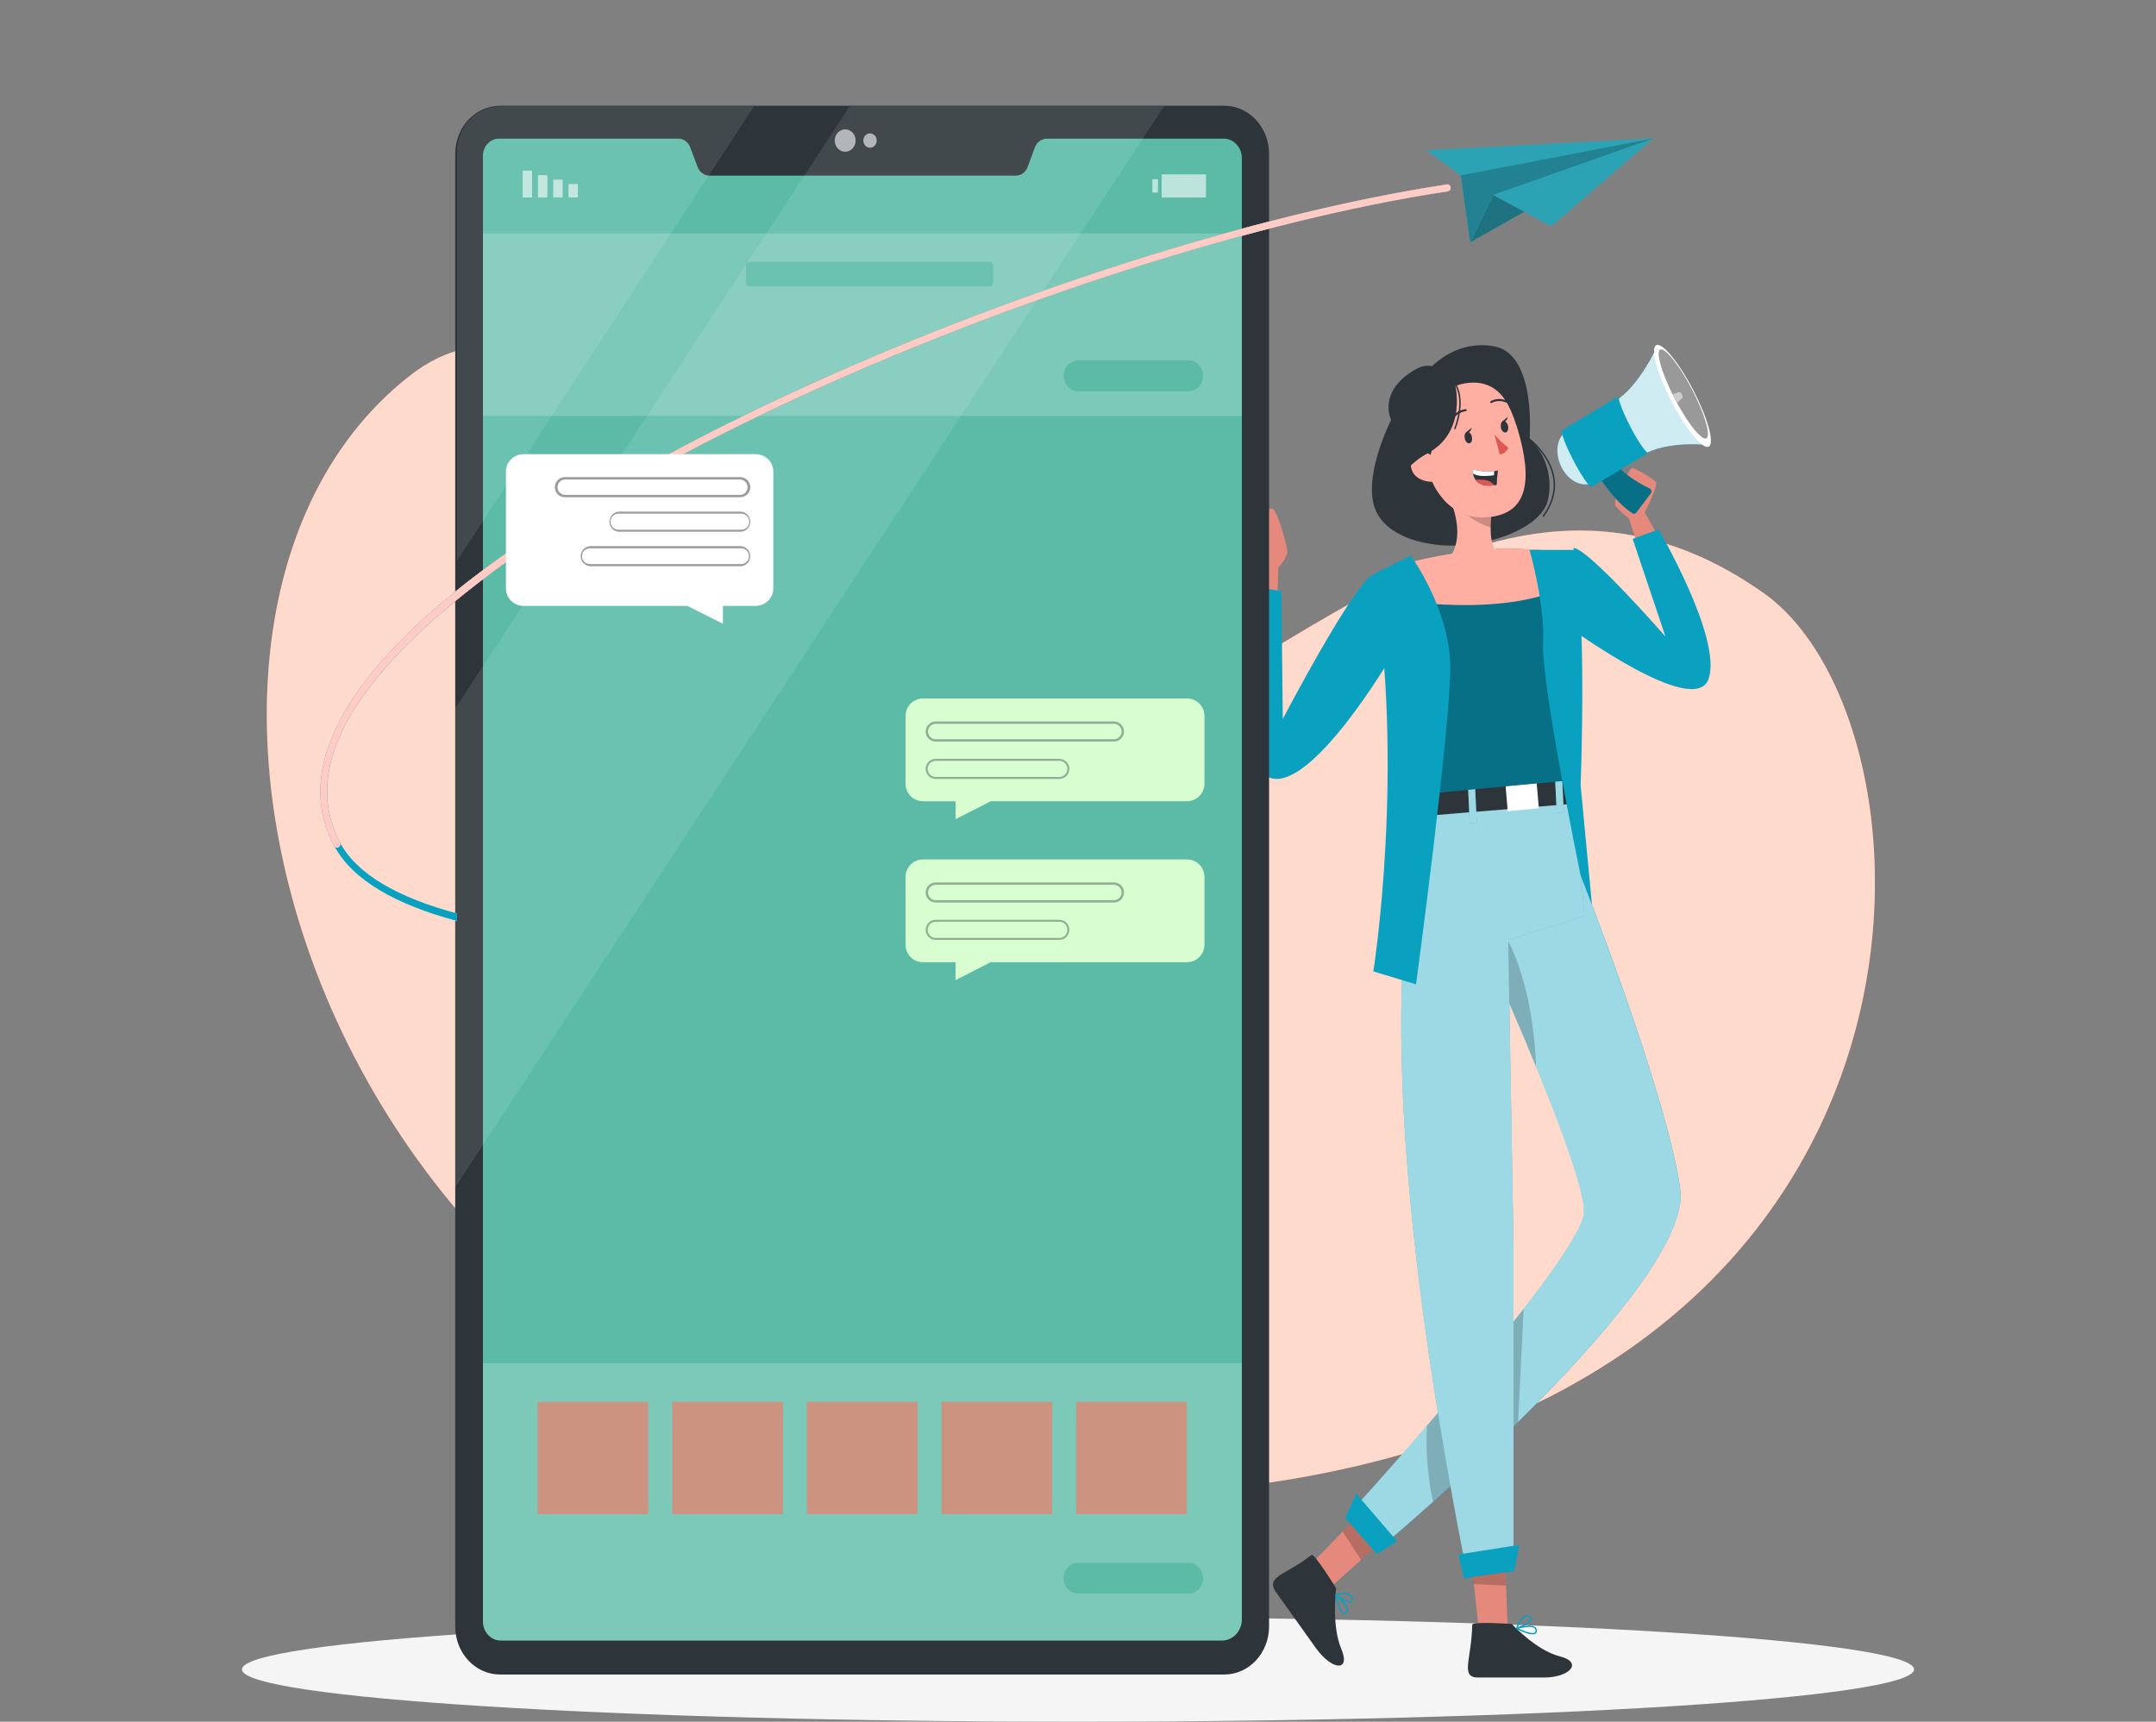 <svg width="750" height="599" viewBox="0 0 750 599" fill="none" xmlns="http://www.w3.org/2000/svg">
<rect x="0" y="0" width="750" height="599" fill="#808080" stroke="none"/>
<path d="M142.5 130.762C204.645 82.11 273 218.242 343.5 252.954C414 287.667 503.13 128.399 613.5 206.328C680.58 253.678 688.17 500.732 405.585 519.655C123 538.579 22.71 224.561 142.5 130.762Z" fill="#FF725E"/>
<path opacity="0.9" d="M142.5 130.762C204.645 82.11 273 218.242 343.5 252.954C414 287.667 503.13 128.399 613.5 206.328C680.58 253.678 688.17 500.732 405.585 519.655C123 538.579 22.71 224.561 142.5 130.762Z" fill="#FDE6D8"/>
<path d="M375 599C535.624 599 665.835 590.851 665.835 580.8C665.835 570.748 535.624 562.599 375 562.599C214.376 562.599 84.165 570.748 84.165 580.8C84.165 590.851 214.376 599 375 599Z" fill="#F5F5F5"/>
<path d="M444.27 209.817L444.735 197.389C444.735 197.389 447.84 194.093 447.84 191.954C447.84 189.816 444.27 177.581 442.71 177.002C441.15 176.423 432.765 180.684 432.615 183.433C432.465 186.182 436.965 196.296 437.745 197.035L436.5 210.235L444.27 209.817Z" fill="#E4897B"/>
<path d="M570.616 192.662L566.626 180.362C564.926 179.061 563.349 177.585 561.916 175.957C560.821 174.349 566.926 162.757 567.826 162.757C570.783 163.939 573.555 165.598 576.046 167.677C576.946 168.834 572.176 178.288 572.176 178.288L578.101 188.9L570.616 192.662Z" fill="#E4897B"/>
<path d="M547.411 190.588C552.916 191.167 579.361 221.473 579.361 221.473L567.946 187.485L576.946 184.189C576.946 184.189 599.236 222.245 594.346 236.217C589.456 250.189 545.791 218.161 545.791 218.161L547.411 190.588Z" fill="#0AA0BF"/>
<path d="M462.78 552.261L456.615 543.627L467.055 532.823L476.55 523.015L485.475 531.955L473.475 542.711L462.78 552.261Z" fill="#E4897B"/>
<path d="M456.256 540.975C457.171 540.283 464.806 552.551 464.806 552.551C464.806 552.551 463.111 565.413 466.561 573.597C470.011 581.781 463.306 581.153 457.726 573.34L443.956 554.046C439.996 548.435 446.881 548.258 456.256 540.975Z" fill="#2E353A"/>
<path d="M464.686 554.93C464.686 554.93 469.801 553.162 470.401 556.12C471.076 559.528 464.686 554.93 464.686 554.93ZM464.686 554.93C464.686 554.93 469.846 559.046 468.481 560.911C466.411 563.709 464.686 554.93 464.686 554.93Z" stroke="#0AA0BF" stroke-width="0.483" stroke-linecap="round" stroke-linejoin="round"/>
<path opacity="0.2" d="M473.476 542.711L467.056 532.823L476.551 523.015L485.476 531.955L473.476 542.711Z" fill="black"/>
<path d="M524.475 565.944H514.32L512.655 550.798L511.155 536.907L523.2 534.801L523.875 551.297L524.475 565.944Z" fill="#E4897B"/>
<path d="M512.146 565.252C512.146 564.046 525.916 564.995 525.916 564.995C525.916 564.995 534.376 574.208 542.581 576.25C550.786 578.291 546.211 583.629 537.001 583.629H514.321C507.796 583.629 511.876 577.68 512.146 565.252Z" fill="#2E353A"/>
<path d="M527.611 566.538C527.611 566.538 529.411 561.104 531.961 562.39C534.961 563.886 527.611 566.538 527.611 566.538ZM527.611 566.538C527.611 566.538 533.806 564.641 534.346 566.924C535.171 570.397 527.611 566.538 527.611 566.538Z" stroke="#0AA0BF" stroke-width="0.483" stroke-linecap="round" stroke-linejoin="round"/>
<path opacity="0.2" d="M523.875 551.634L512.655 551.104L511.155 537.052L523.2 534.881L523.875 551.634Z" fill="black"/>
<path d="M549.796 304.291C549.796 304.291 579.796 380.259 584.491 413.621C589.186 446.983 482.701 536.312 482.701 536.312L471.811 523.9C471.811 523.9 551.041 436.596 551.041 421.58C551.041 406.563 520.141 337.974 520.141 337.974C520.141 337.974 517.156 310.304 549.796 304.291Z" fill="#0AA0BF"/>
<path opacity="0.6" d="M528.091 494.718C517.216 505.458 506.686 515.153 498.511 522.485C489.016 530.974 482.701 536.28 482.701 536.28L471.811 523.868C471.811 523.868 482.701 511.89 496.381 496.021C507.151 483.544 519.676 468.688 530.011 455.376C542.011 439.941 551.011 426.612 551.011 421.612C551.011 413.685 542.416 390.887 534.301 371.079C527.011 353.393 520.111 338.007 520.111 338.007C519.904 334.847 520.193 331.674 520.966 328.617C523.051 320.015 529.636 308.069 549.781 304.355C549.781 304.355 579.781 380.324 584.461 413.685C587.071 431.805 556.411 466.775 528.091 494.718Z" fill="white"/>
<path opacity="0.2" d="M530.011 455.375L528.091 494.718C517.216 505.458 506.686 515.153 498.511 522.485C496.631 513.817 495.914 504.906 496.381 496.021C507.151 483.544 519.676 468.688 530.011 455.375Z" fill="black"/>
<path opacity="0.2" d="M534.331 371.014C527.041 353.329 520.141 337.942 520.141 337.942C519.934 334.783 520.223 331.609 520.996 328.553C522.031 327.801 523.185 327.256 524.401 326.945C524.401 326.945 533.266 341.946 534.331 371.014Z" fill="black"/>
<path d="M495.765 129.942C495.765 129.942 504.87 117.771 519.765 120.488C534.66 123.205 532.08 152.74 532.08 152.74C534.863 155.293 536.935 158.619 538.067 162.352C539.2 166.085 539.35 170.08 538.5 173.899C535.59 187.292 501.615 195.041 488.625 185.732C475.635 176.423 485.625 146.888 491.94 142.708C498.255 138.527 495.765 129.942 495.765 129.942Z" fill="#2E353A"/>
<path d="M524.686 327.025L526.501 433.976V543.434H509.506C468.916 336.029 496.741 284.033 496.741 284.033H496.846C496.846 283.952 496.846 283.856 496.936 283.792C503.461 268.26 546.211 279.708 546.211 279.708C549.286 292.57 551.176 318.729 551.176 318.729L524.686 327.025Z" fill="#0AA0BF"/>
<path opacity="0.6" d="M524.686 327.025L526.501 433.976V543.434H509.506C468.916 336.029 496.741 284.033 496.741 284.033H496.846C496.846 283.952 496.846 283.856 496.936 283.792C503.461 268.26 546.211 279.708 546.211 279.708C549.286 292.57 551.176 318.729 551.176 318.729L524.686 327.025Z" fill="white"/>
<path d="M496.5 276.026V283.808L546 279.74V270.543L496.5 276.026Z" fill="#2E353A"/>
<path d="M513.093 272.813L510.636 272.947L511.274 286.355L513.731 286.22L513.093 272.813Z" fill="#0AA0BF"/>
<path d="M534.563 272.403L523.747 273.442L524.481 282.234L535.298 281.195L534.563 272.403Z" fill="white"/>
<path d="M543.35 269.221L540.893 269.355L541.531 282.763L543.988 282.628L543.35 269.221Z" fill="#0AA0BF"/>
<path opacity="0.6" d="M513.093 272.813L510.636 272.947L511.274 286.355L513.731 286.22L513.093 272.813Z" fill="white"/>
<path opacity="0.6" d="M543.35 269.221L540.893 269.355L541.531 282.763L543.988 282.628L543.35 269.221Z" fill="white"/>
<path d="M546.211 271.476L496.711 276.058C495.541 256.33 494.37 243.613 483.465 208.531C482.52 205.46 481.5 202.196 480.375 198.755C487.097 196.455 493.965 194.677 500.926 193.434C508.271 192.035 515.699 191.197 523.155 190.925C532.785 190.925 543.855 192.003 543.855 192.003C543.855 192.003 545.43 192.405 546.42 203.354C547.305 213.547 548.191 234.095 546.211 271.476Z" fill="#0AA0BF"/>
<path opacity="0.3" d="M546.211 271.476L496.711 276.058C495.541 256.33 494.37 243.613 483.465 208.531C482.52 205.46 481.5 202.196 480.375 198.755C487.097 196.455 493.965 194.677 500.926 193.434C508.271 192.035 515.699 191.197 523.155 190.925C532.785 190.925 543.855 192.003 543.855 192.003C543.855 192.003 545.43 192.405 546.42 203.354C547.305 213.547 548.191 234.095 546.211 271.476Z" fill="black"/>
<path d="M519 202.582C506.79 200.974 503.13 195.315 503.13 195.315C510.87 187.485 504.435 173.915 504.435 173.915L519.12 176.857C518.776 179.052 518.585 181.272 518.55 183.497C518.43 193.048 522.465 193.144 522.465 193.144C525.105 198.305 519 202.582 519 202.582Z" fill="#FFAEA2"/>
<path opacity="0.2" d="M519.181 176.857C518.836 179.052 518.645 181.272 518.611 183.497C511.531 181.729 504.496 173.851 504.496 173.851L519.181 176.857Z" fill="black"/>
<path d="M506.085 133.27C518.535 130.054 524.085 136.244 528.06 149.75C532.995 166.632 532.14 179.735 515.775 180.025C493.5 180.41 485.43 138.527 506.085 133.27Z" fill="#FFAEA2"/>
<path d="M519.855 151.133C521.293 152.872 522.92 154.421 524.7 155.747C524.455 156.398 524.043 156.962 523.512 157.374C522.982 157.786 522.354 158.03 521.7 158.078L519.855 151.133Z" fill="#DE5753"/>
<path d="M511.995 151.888C512.265 152.981 511.995 154.01 511.26 154.203C510.525 154.396 509.76 153.673 509.55 152.596C509.34 151.518 509.55 150.473 510.285 150.28C511.02 150.087 511.74 150.795 511.995 151.888Z" fill="#2E353A"/>
<path d="M510 150.393L511.995 148.785C511.995 148.785 511.395 151.133 510 150.393Z" fill="#2E353A"/>
<path d="M524.581 148.126C524.851 149.203 524.506 150.248 523.831 150.441C523.156 150.634 522.331 149.894 522.121 148.833C521.911 147.772 522.196 146.711 522.871 146.518C523.546 146.325 524.311 147.033 524.581 148.126Z" fill="#2E353A"/>
<path d="M522.601 146.615L524.581 145.007C524.581 145.007 523.966 147.37 522.601 146.615Z" fill="#2E353A"/>
<path d="M509.835 142.708C508.823 142.83 507.851 143.199 506.992 143.787C506.134 144.375 505.413 145.167 504.885 146.1" stroke="#2E353A" stroke-width="0.725" stroke-linecap="round" stroke-linejoin="round"/>
<path d="M518.761 139.878C519.561 139.434 520.445 139.189 521.346 139.161C522.247 139.133 523.143 139.323 523.966 139.717" stroke="#2E353A" stroke-width="0.725" stroke-linecap="round" stroke-linejoin="round"/>
<path d="M521.1 163.705C520.847 165.359 520.701 167.03 520.665 168.706L519.855 168.834C516.15 169.365 514.26 168.288 513.3 166.953C512.845 166.282 512.541 165.505 512.415 164.686C512.354 164.222 512.354 163.751 512.415 163.287C514.847 164.057 517.406 164.254 519.915 163.866C520.605 163.802 521.1 163.705 521.1 163.705Z" fill="#2E353A"/>
<path d="M519.825 163.866L519.675 165.345C516.18 165.828 513.675 165.667 512.415 164.686C512.354 164.222 512.354 163.751 512.415 163.287C514.819 164.043 517.345 164.24 519.825 163.866Z" fill="white"/>
<path d="M519.856 168.818C516.151 169.349 514.261 168.272 513.301 166.937C514.705 166.762 516.127 166.855 517.501 167.21C518.425 167.465 519.25 168.028 519.856 168.818Z" fill="#DE5753"/>
<path d="M497.461 159.171C497.461 159.171 500.851 146.743 498.106 138.511C498.106 138.511 520.366 121.453 527.521 147.965C527.521 147.965 524.671 123.527 503.161 128.43C481.651 133.334 489.166 166.857 502.411 174.043C502.411 174.076 495.376 166.969 497.461 159.171Z" fill="#2E353A"/>
<path d="M500.115 161.503C499.652 159.994 498.65 158.743 497.329 158.023C496.009 157.303 494.476 157.173 493.065 157.66C489.3 159.075 489.345 168.03 499.38 167.645C500.82 167.58 501.285 165.94 500.115 161.503Z" fill="#FFAEA2"/>
<path d="M546.405 203.273C527.805 213.129 499.305 210.83 483.405 208.45C482.46 205.379 481.44 202.116 480.315 198.675C487.037 196.375 493.905 194.596 500.865 193.353C508.211 191.955 515.639 191.117 523.095 190.845C532.725 190.845 543.795 191.922 543.795 191.922C543.795 191.922 545.415 192.324 546.405 203.273Z" fill="#FFAEA2"/>
<path d="M490.756 193.305C490.756 193.305 504.091 211.569 504.496 231.361C504.901 251.153 492.586 342.46 492.586 342.46L477.736 337.958C477.736 337.958 488.956 267.698 477.736 199.833L490.756 193.305Z" fill="#0AA0BF"/>
<path d="M532.081 191.327C532.081 191.327 537.511 210.251 536.791 223.853C536.071 237.455 549.796 304.42 549.796 304.42L553.786 314.71L549.841 273.18C549.841 273.18 552.226 212.229 547.411 191.327H532.081Z" fill="#0AA0BF"/>
<path d="M506.086 133.27C506.086 133.27 510.691 150.071 496.666 157.676C479.716 166.873 481.336 186.745 497.866 189.269C497.866 189.269 481.171 187.469 477.931 175.78C474.691 164.091 483.931 146.1 483.931 146.1C483.931 146.1 478.861 136.212 492.556 128.414C500.236 124.073 506.086 133.27 506.086 133.27Z" fill="#2E353A"/>
<path d="M507.315 540.814L528.555 537.469L526.785 546.57L509.25 549.094L507.315 540.814Z" fill="#0AA0BF"/>
<path d="M471.811 519.671L486.061 536.28L478.936 540.653L467.941 528.144L471.811 519.671Z" fill="#0AA0BF"/>
<path d="M556.231 154.927C553.666 150.007 548.731 147.756 545.101 149.911C541.471 152.065 540.706 157.773 543.256 162.693C545.806 167.612 550.756 169.847 554.386 167.709C558.016 165.57 558.796 159.831 556.231 154.927Z" fill="#0AA0BF"/>
<path d="M585.346 137.691L576.526 120.311C576.526 120.311 570.376 134.476 561.526 139.782L566.026 148.399L566.731 149.75L571.231 158.368C580.081 153.062 594.556 154.847 594.556 154.847L585.346 137.691Z" fill="#0AA0BF"/>
<path opacity="0.8" d="M556.231 154.927C553.666 150.007 548.731 147.756 545.101 149.911C541.471 152.065 540.706 157.773 543.256 162.693C545.806 167.612 550.756 169.847 554.386 167.709C558.016 165.57 558.796 159.831 556.231 154.927Z" fill="white"/>
<path opacity="0.8" d="M585.346 137.691L576.526 120.311C576.526 120.311 570.376 134.476 561.526 139.782L566.026 148.399L566.731 149.75L571.231 158.368C580.081 153.062 594.556 154.847 594.556 154.847L585.346 137.691Z" fill="white"/>
<path d="M555.63 165.104C555.63 165.104 562.005 174.992 567.96 178.61C568.166 178.73 568.405 178.766 568.633 178.713C568.862 178.66 569.065 178.521 569.205 178.32L574.29 171.584C574.378 171.456 574.438 171.31 574.466 171.154C574.494 170.999 574.491 170.839 574.455 170.685C574.419 170.532 574.352 170.389 574.259 170.266C574.166 170.144 574.048 170.044 573.915 169.976C571.41 168.786 565.56 165.731 562.185 161.455C557.805 155.859 555.63 165.104 555.63 165.104Z" fill="#0AA0BF"/>
<path opacity="0.3" d="M555.63 165.104C555.63 165.104 562.005 174.992 567.96 178.61C568.166 178.73 568.405 178.766 568.633 178.713C568.862 178.66 569.065 178.521 569.205 178.32L574.29 171.584C574.378 171.456 574.438 171.31 574.466 171.154C574.494 170.999 574.491 170.839 574.455 170.685C574.419 170.532 574.352 170.389 574.259 170.266C574.166 170.144 574.048 170.044 573.915 169.976C571.41 168.786 565.56 165.731 562.185 161.455C557.805 155.859 555.63 165.104 555.63 165.104Z" fill="black"/>
<path d="M594.451 155.361C592.426 156.567 586.666 149.669 581.596 139.942C576.526 130.215 574.096 121.356 576.091 120.134C578.086 118.912 583.876 125.826 588.946 135.537C594.016 145.248 596.491 154.139 594.451 155.361Z" fill="white"/>
<path opacity="0.4" d="M593.625 152.483C592.125 153.4 587.625 147.965 583.38 140.167C583.14 139.733 582.9 139.267 582.66 138.801C582.42 138.334 582.09 137.707 581.82 137.193C577.935 129.315 576.015 122.53 577.515 121.629C579.015 120.729 584.07 126.791 588.51 135.312C592.95 143.833 595.245 151.518 593.625 152.483Z" fill="black"/>
<path d="M553.5 169.51C553.5 169.51 551.325 167.902 547.38 160.281C543.105 152.081 543.225 149.798 543.225 149.798L562.98 137.949C562.98 137.949 563.22 140.923 567.225 148.608C571.23 156.294 573.225 157.66 573.225 157.66L553.5 169.51Z" fill="#0AA0BF"/>
<path d="M583.381 140.167C583.141 139.733 582.901 139.267 582.661 138.801C582.421 138.335 582.091 137.707 581.821 137.193L583.861 136.502C584.078 136.429 584.313 136.445 584.52 136.546C584.728 136.647 584.893 136.825 584.986 137.048L585.151 137.37C585.28 137.568 585.337 137.811 585.309 138.052C585.281 138.292 585.171 138.513 585.001 138.672L583.381 140.167Z" fill="white"/>
<path opacity="0.2" d="M583.381 140.167C583.141 139.733 582.901 139.267 582.661 138.801C582.421 138.335 582.091 137.707 581.821 137.193L583.861 136.502C584.078 136.429 584.313 136.445 584.52 136.546C584.728 136.647 584.893 136.825 584.986 137.048L585.151 137.37C585.28 137.568 585.337 137.811 585.309 138.052C585.281 138.292 585.171 138.513 585.001 138.672L583.381 140.167Z" fill="black"/>
<path d="M477.735 199.817C470.85 203.032 446.235 250.141 446.235 250.141L445.755 205.605L434.64 203.997C434.64 203.997 427.875 267.167 442.365 270.785C456.855 274.402 483.435 229.368 483.435 229.368L477.735 199.817Z" fill="#0AA0BF"/>
<path d="M504.496 131.276C504.496 131.276 510.871 136.212 506.131 149.091" stroke="#2E353A" stroke-width="0.5" stroke-linecap="round" stroke-linejoin="round"/>
<path d="M530.716 151.695C530.716 151.695 548.251 163.866 536.881 179.542" stroke="#2E353A" stroke-width="0.5" stroke-linecap="round" stroke-linejoin="round"/>
<path d="M425.865 36.786H173.955C165.339 36.786 158.355 44.273 158.355 53.507V565.863C158.355 575.098 165.339 582.584 173.955 582.584H425.865C434.481 582.584 441.465 575.098 441.465 565.863V53.507C441.465 44.273 434.481 36.786 425.865 36.786Z" fill="#2E353A"/>
<path d="M432 55.083V563.339C432 564.324 431.817 565.299 431.462 566.208C431.108 567.117 430.588 567.94 429.933 568.632C429.278 569.323 428.502 569.868 427.649 570.234C426.796 570.601 425.884 570.782 424.965 570.767H174.285C173.45 570.778 172.622 570.609 171.85 570.269C171.078 569.929 170.378 569.426 169.791 568.79C169.204 568.154 168.743 567.397 168.435 566.566C168.128 565.734 167.98 564.844 168 563.95V54.472C167.97 53.683 168.085 52.895 168.34 52.154C168.594 51.413 168.983 50.734 169.483 50.154C169.984 49.574 170.586 49.106 171.255 48.777C171.925 48.447 172.649 48.263 173.385 48.234H236.055C236.932 48.251 237.784 48.547 238.502 49.086C239.221 49.624 239.774 50.38 240.09 51.257L242.685 58.106C243.006 58.976 243.56 59.725 244.279 60.258C244.997 60.79 245.847 61.082 246.72 61.096H353.415C354.284 61.092 355.133 60.81 355.852 60.286C356.571 59.762 357.127 59.019 357.45 58.154L360 51.273C360.326 50.393 360.888 49.635 361.613 49.095C362.339 48.555 363.197 48.255 364.08 48.234H425.85C427.508 48.284 429.081 49.03 430.231 50.311C431.381 51.592 432.016 53.306 432 55.083Z" fill="#5BBBA7"/>
<path opacity="0.2" d="M432 81.194H168V144.701H432V81.194Z" fill="white"/>
<path opacity="0.6" d="M197.775 68.701H201.03V64.039H197.775V68.701Z" fill="white"/>
<path opacity="0.6" d="M192.465 68.717H195.72V62.495H192.465V68.717Z" fill="white"/>
<path opacity="0.6" d="M187.155 68.717H190.41V60.952H187.155V68.717Z" fill="white"/>
<path opacity="0.6" d="M181.83 68.701H185.085V59.376H181.83V68.701Z" fill="white"/>
<path opacity="0.6" d="M402.81 62.35H400.875V67.013H402.81V62.35Z" fill="white"/>
<path opacity="0.6" d="M404.115 68.717H419.52V60.662H404.115V68.717Z" fill="white"/>
<path opacity="0.6" d="M294.015 52.784C296.02 52.784 297.645 51.042 297.645 48.893C297.645 46.744 296.02 45.002 294.015 45.002C292.01 45.002 290.385 46.744 290.385 48.893C290.385 51.042 292.01 52.784 294.015 52.784Z" fill="white"/>
<path opacity="0.6" d="M304.98 48.893C304.98 49.386 304.844 49.868 304.588 50.278C304.333 50.687 303.97 51.007 303.545 51.195C303.12 51.384 302.652 51.433 302.201 51.337C301.75 51.241 301.336 51.004 301.011 50.655C300.686 50.307 300.464 49.863 300.375 49.379C300.285 48.896 300.331 48.395 300.507 47.939C300.683 47.484 300.981 47.095 301.363 46.821C301.746 46.547 302.195 46.401 302.655 46.401C303.272 46.401 303.863 46.663 304.299 47.131C304.735 47.598 304.98 48.232 304.98 48.893Z" fill="white"/>
<path opacity="0.2" d="M432 474.299V563.339C432 564.324 431.817 565.299 431.463 566.208C431.108 567.116 430.588 567.94 429.933 568.632C429.279 569.323 428.502 569.868 427.649 570.234C426.796 570.601 425.884 570.782 424.965 570.767H174.285C173.45 570.778 172.622 570.609 171.85 570.269C171.078 569.929 170.378 569.426 169.791 568.79C169.204 568.154 168.743 567.397 168.436 566.565C168.128 565.734 167.98 564.844 168 563.95V474.299H432Z" fill="white"/>
<path d="M196.995 304.211L299.91 211.521L402.81 304.211L322.125 420.213L249.66 418.654L196.995 304.211Z" fill="#5BBBA7"/>
<path d="M344.25 91.114H260.745C260.057 91.114 259.5 91.711 259.5 92.448V98.349C259.5 99.086 260.057 99.683 260.745 99.683H344.25C344.938 99.683 345.495 99.086 345.495 98.349V92.448C345.495 91.711 344.938 91.114 344.25 91.114Z" fill="#5BBBA7"/>
<path d="M413.505 136.132H375C373.674 136.128 372.403 135.56 371.467 134.553C370.531 133.547 370.005 132.183 370.005 130.762C370.005 129.342 370.531 127.98 371.468 126.976C372.405 125.972 373.675 125.408 375 125.408H413.505C414.83 125.408 416.1 125.972 417.037 126.976C417.974 127.98 418.5 129.342 418.5 130.762C418.5 132.183 417.974 133.547 417.038 134.553C416.101 135.56 414.831 136.128 413.505 136.132Z" fill="#5BBBA7"/>
<path d="M225.51 487.692H187.005V526.81H225.51V487.692Z" fill="#FF725E" fill-opacity="0.61"/>
<path d="M272.34 487.692H233.835V526.81H272.34V487.692Z" fill="#FF725E" fill-opacity="0.61"/>
<path d="M319.185 487.692H280.68V526.81H319.185V487.692Z" fill="#FF725E" fill-opacity="0.61"/>
<path d="M366.03 487.692H327.525V526.81H366.03V487.692Z" fill="#FF725E" fill-opacity="0.61"/>
<path d="M412.86 487.692H374.355V526.81H412.86V487.692Z" fill="#FF725E" fill-opacity="0.61"/>
<path d="M413.505 554.416H375C373.675 554.416 372.405 553.852 371.468 552.848C370.531 551.844 370.005 550.482 370.005 549.062C370.005 547.64 370.531 546.277 371.467 545.27C372.403 544.264 373.674 543.696 375 543.692H413.505C414.831 543.696 416.101 544.264 417.038 545.27C417.974 546.277 418.5 547.64 418.5 549.062C418.5 550.482 417.974 551.844 417.037 552.848C416.1 553.852 414.83 554.416 413.505 554.416Z" fill="#5BBBA7"/>
<path opacity="0.1" d="M404.94 36.98L158.355 413.075V246.459L295.575 36.98H404.94Z" fill="white"/>
<path opacity="0.1" d="M262.29 36.979L159 195.09V53.604C158.919 51.444 159.248 49.288 159.966 47.268C160.685 45.248 161.778 43.404 163.181 41.85C164.583 40.296 166.265 39.063 168.125 38.226C169.984 37.389 171.983 36.965 174 36.979H262.29Z" fill="white"/>
<path d="M503.355 64.167C437.22 74.151 349.125 102.288 273.465 137.579C224.235 160.538 138.36 206.248 116.415 254.385C109.845 268.855 109.785 282.264 116.265 294.307C122.745 306.349 137.79 314.726 159 320.434V317.797C138.75 312.314 124.32 304.388 118.275 293.117C112.23 281.846 112.275 269.113 118.5 255.446C134.295 220.782 191.13 178.626 274.5 139.782C349.86 104.507 437.73 76.515 503.67 66.563C503.967 66.518 504.234 66.349 504.414 66.093C504.594 65.836 504.672 65.514 504.63 65.196C504.589 64.878 504.431 64.591 504.192 64.399C503.953 64.206 503.652 64.122 503.355 64.167Z" fill="white"/>
<path d="M503.355 64.167C437.22 74.151 349.125 102.288 273.465 137.579C224.235 160.538 138.36 206.248 116.415 254.385C109.845 268.855 109.785 282.264 116.265 294.307C122.745 306.349 137.79 314.726 159 320.434V317.797C138.75 312.314 124.32 304.388 118.275 293.117C112.23 281.846 112.275 269.113 118.5 255.446C134.295 220.782 191.13 178.626 274.5 139.782C349.86 104.507 437.73 76.515 503.67 66.563C503.967 66.518 504.234 66.349 504.414 66.093C504.594 65.836 504.672 65.514 504.63 65.196C504.589 64.878 504.431 64.591 504.192 64.399C503.953 64.206 503.652 64.122 503.355 64.167Z" fill="#0AA0BF"/>
<path d="M117.24 294.918C117.042 294.919 116.846 294.863 116.675 294.755C116.503 294.648 116.362 294.493 116.265 294.307C109.785 282.264 109.845 268.823 116.415 254.385C138.36 206.248 224.235 160.538 273.465 137.579C349.125 102.288 437.22 74.151 503.355 64.167C503.652 64.122 503.953 64.206 504.192 64.399C504.431 64.591 504.589 64.878 504.63 65.196C504.672 65.514 504.594 65.836 504.414 66.093C504.234 66.349 503.967 66.518 503.67 66.563C437.67 76.515 349.86 104.571 274.365 139.782C191.07 178.626 134.235 220.782 118.5 255.446C112.275 269.113 112.2 281.798 118.275 293.117C118.412 293.391 118.445 293.712 118.367 294.012C118.289 294.311 118.105 294.567 117.855 294.725C117.673 294.853 117.459 294.92 117.24 294.918Z" fill="#FF725E"/>
<g opacity="0.8">
<path opacity="0.8" d="M117.24 294.918C117.042 294.919 116.846 294.863 116.675 294.755C116.503 294.648 116.362 294.493 116.265 294.307C109.785 282.264 109.845 268.823 116.415 254.385C138.36 206.248 224.235 160.538 273.465 137.579C349.125 102.288 437.22 74.151 503.355 64.167C503.652 64.122 503.953 64.206 504.192 64.399C504.431 64.591 504.589 64.878 504.63 65.196C504.672 65.514 504.594 65.836 504.414 66.093C504.234 66.349 503.967 66.518 503.67 66.563C437.67 76.515 349.86 104.571 274.365 139.782C191.07 178.626 134.235 220.782 118.5 255.446C112.275 269.113 112.2 281.798 118.275 293.117C118.412 293.391 118.445 293.712 118.367 294.012C118.289 294.311 118.105 294.567 117.855 294.725C117.673 294.853 117.459 294.92 117.24 294.918Z" fill="white"/>
</g>
<path d="M511.421 84.328L575.141 48.153L519.401 67.816L511.421 84.328Z" fill="#2CA3B5"/>
<path opacity="0.3" d="M511.421 84.328L575.141 48.153L519.401 67.816L511.421 84.328Z" fill="black"/>
<path d="M496.361 52.301L508.151 61.015L511.421 84.328L519.401 67.816L539.591 78.701L575.141 48.153L496.361 52.301Z" fill="#2CA3B5"/>
<path opacity="0.6" d="M496.361 52.301L508.151 61.015L511.421 84.328L519.401 67.816L539.591 78.701L575.141 48.153L496.361 52.301Z" fill="#2CA3B5"/>
<path opacity="0.2" d="M508.151 61.015L575.141 48.153L519.401 67.816L511.421 84.328L508.151 61.015Z" fill="black"/>
<path d="M262.846 158H182.154C181.345 157.999 180.545 158.155 179.798 158.458C179.05 158.762 178.372 159.207 177.8 159.769C177.228 160.331 176.775 160.998 176.466 161.733C176.157 162.467 175.999 163.254 176 164.048V204.76C176 205.555 176.159 206.341 176.468 207.075C176.778 207.809 177.231 208.476 177.802 209.037C178.374 209.599 179.052 210.045 179.799 210.348C180.546 210.652 181.346 210.809 182.154 210.809H239.127L251.477 217V210.801H262.863C264.491 210.796 266.05 210.158 267.201 209.026C268.351 207.894 268.998 206.36 269 204.76V164.048C269 162.444 268.352 160.906 267.198 159.772C266.043 158.637 264.478 158 262.846 158Z" fill="white"/>
<path d="M257.529 173H196.471C195.55 173 194.668 172.631 194.017 171.975C193.366 171.318 193 170.428 193 169.5C193 168.572 193.366 167.682 194.017 167.025C194.668 166.369 195.55 166 196.471 166H257.529C258.45 166 259.332 166.369 259.983 167.025C260.634 167.682 261 168.572 261 169.5C261 170.428 260.634 171.318 259.983 171.975C259.332 172.631 258.45 173 257.529 173ZM196.471 166.822C195.791 166.861 195.152 167.16 194.685 167.659C194.217 168.158 193.956 168.818 193.956 169.504C193.956 170.191 194.217 170.851 194.685 171.35C195.152 171.849 195.791 172.148 196.471 172.186H257.529C258.209 172.148 258.848 171.849 259.315 171.35C259.783 170.851 260.044 170.191 260.044 169.504C260.044 168.818 259.783 168.158 259.315 167.659C258.848 167.16 258.209 166.861 257.529 166.822H196.471Z" fill="black" fill-opacity="0.39"/>
<path d="M257.724 185H215.276C214.392 184.955 213.56 184.567 212.95 183.916C212.34 183.264 212 182.399 212 181.5C212 180.601 212.34 179.736 212.95 179.084C213.56 178.433 214.392 178.045 215.276 178H257.724C258.608 178.045 259.44 178.433 260.05 179.084C260.66 179.736 261 180.601 261 181.5C261 182.399 260.66 183.264 260.05 183.916C259.44 184.567 258.608 184.955 257.724 185ZM215.276 178.708C214.902 178.687 214.528 178.743 214.177 178.874C213.826 179.005 213.505 179.207 213.233 179.468C212.961 179.73 212.745 180.045 212.597 180.394C212.449 180.743 212.372 181.12 212.372 181.5C212.372 181.88 212.449 182.257 212.597 182.606C212.745 182.955 212.961 183.27 213.233 183.532C213.505 183.793 213.826 183.995 214.177 184.126C214.528 184.257 214.902 184.313 215.276 184.292H257.724C258.098 184.313 258.472 184.257 258.823 184.126C259.174 183.995 259.495 183.793 259.767 183.532C260.039 183.27 260.255 182.955 260.403 182.606C260.551 182.257 260.628 181.88 260.628 181.5C260.628 181.12 260.551 180.743 260.403 180.394C260.255 180.045 260.039 179.73 259.767 179.468C259.495 179.207 259.174 179.005 258.823 178.874C258.472 178.743 258.098 178.687 257.724 178.708H215.276Z" fill="black" fill-opacity="0.39"/>
<path d="M257.66 197H205.323C204.427 196.956 203.582 196.567 202.964 195.916C202.345 195.264 202 194.399 202 193.5C202 192.601 202.345 191.736 202.964 191.084C203.582 190.433 204.427 190.044 205.323 190H257.677C258.573 190.044 259.418 190.433 260.036 191.084C260.655 191.736 261 192.601 261 193.5C261 194.399 260.655 195.264 260.036 195.916C259.418 196.567 258.573 196.956 257.677 197H257.66ZM205.323 190.769C204.952 190.748 204.581 190.804 204.233 190.931C203.884 191.059 203.566 191.257 203.296 191.513C203.026 191.768 202.812 192.076 202.665 192.418C202.518 192.76 202.442 193.128 202.442 193.5C202.442 193.872 202.518 194.24 202.665 194.582C202.812 194.924 203.026 195.232 203.296 195.487C203.566 195.743 203.884 195.941 204.233 196.069C204.581 196.196 204.952 196.252 205.323 196.231H257.677C258.048 196.252 258.419 196.196 258.767 196.069C259.116 195.941 259.434 195.743 259.704 195.487C259.974 195.232 260.188 194.924 260.335 194.582C260.482 194.24 260.558 193.872 260.558 193.5C260.558 193.128 260.482 192.76 260.335 192.418C260.188 192.076 259.974 191.768 259.704 191.513C259.434 191.257 259.116 191.059 258.767 190.931C258.419 190.804 258.048 190.748 257.677 190.769H205.323Z" fill="black" fill-opacity="0.39"/>
<path d="M412.894 243H321.106C319.487 243 317.934 243.643 316.788 244.788C315.643 245.933 315 247.486 315 249.105V272.671C315 273.473 315.158 274.267 315.465 275.007C315.772 275.748 316.221 276.421 316.788 276.988C317.355 277.555 318.029 278.005 318.769 278.311C319.51 278.618 320.304 278.776 321.106 278.776H332.404V285L344.65 278.751H412.894C414.513 278.751 416.066 278.108 417.212 276.963C418.357 275.818 419 274.265 419 272.646V249.105C419 247.486 418.357 245.933 417.212 244.788C416.066 243.643 414.513 243 412.894 243Z" fill="#D8FDD1"/>
<path d="M412.894 299H321.106C319.487 299 317.934 299.643 316.788 300.788C315.643 301.933 315 303.486 315 305.105V328.671C315 329.473 315.158 330.267 315.465 331.007C315.772 331.748 316.221 332.421 316.788 332.988C317.355 333.555 318.029 334.005 318.769 334.311C319.51 334.618 320.304 334.776 321.106 334.776H332.404V341L344.65 334.751H412.894C414.513 334.751 416.066 334.108 417.212 332.963C418.357 331.818 419 330.265 419 328.646V305.105C419 303.486 418.357 301.933 417.212 300.788C416.066 299.643 414.513 299 412.894 299Z" fill="#D8FDD1"/>
<path d="M387.478 258H325.522C324.588 258 323.692 257.631 323.032 256.975C322.371 256.318 322 255.428 322 254.5C322 253.572 322.371 252.681 323.032 252.025C323.692 251.369 324.588 251 325.522 251H387.478C388.412 251 389.308 251.369 389.968 252.025C390.629 252.681 391 253.572 391 254.5C391 255.428 390.629 256.318 389.968 256.975C389.308 257.631 388.412 258 387.478 258ZM325.522 251.822C324.807 251.822 324.122 252.104 323.617 252.606C323.111 253.109 322.827 253.79 322.827 254.5C322.827 255.21 323.111 255.891 323.617 256.394C324.122 256.896 324.807 257.178 325.522 257.178H387.478C388.193 257.178 388.878 256.896 389.383 256.394C389.889 255.891 390.173 255.21 390.173 254.5C390.173 253.79 389.889 253.109 389.383 252.606C388.878 252.104 388.193 251.822 387.478 251.822H325.522Z" fill="#263238" fill-opacity="0.39"/>
<path d="M387.478 314H325.522C324.588 314 323.692 313.631 323.032 312.975C322.371 312.318 322 311.428 322 310.5C322 309.572 322.371 308.681 323.032 308.025C323.692 307.369 324.588 307 325.522 307H387.478C388.412 307 389.308 307.369 389.968 308.025C390.629 308.681 391 309.572 391 310.5C391 311.428 390.629 312.318 389.968 312.975C389.308 313.631 388.412 314 387.478 314ZM325.522 307.822C324.807 307.822 324.122 308.104 323.617 308.606C323.111 309.109 322.827 309.79 322.827 310.5C322.827 311.21 323.111 311.891 323.617 312.394C324.122 312.896 324.807 313.178 325.522 313.178H387.478C388.193 313.178 388.878 312.896 389.383 312.394C389.889 311.891 390.173 311.21 390.173 310.5C390.173 309.79 389.889 309.109 389.383 308.606C388.878 308.104 388.193 307.822 387.478 307.822H325.522Z" fill="#263238" fill-opacity="0.39"/>
<path d="M368.515 271H325.485C324.561 271 323.674 270.631 323.021 269.975C322.367 269.318 322 268.428 322 267.5C322 266.572 322.367 265.682 323.021 265.025C323.674 264.369 324.561 264 325.485 264H368.515C369.439 264 370.326 264.369 370.979 265.025C371.633 265.682 372 266.572 372 267.5C372 268.428 371.633 269.318 370.979 269.975C370.326 270.631 369.439 271 368.515 271ZM325.485 264.7C324.746 264.7 324.037 264.995 323.514 265.52C322.991 266.045 322.697 266.757 322.697 267.5C322.697 268.243 322.991 268.955 323.514 269.48C324.037 270.005 324.746 270.3 325.485 270.3H368.515C369.254 270.3 369.963 270.005 370.486 269.48C371.009 268.955 371.303 268.243 371.303 267.5C371.303 266.757 371.009 266.045 370.486 265.52C369.963 264.995 369.254 264.7 368.515 264.7H325.485Z" fill="#263238" fill-opacity="0.39"/>
<path d="M368.515 327H325.485C324.561 327 323.674 326.631 323.021 325.975C322.367 325.318 322 324.428 322 323.5C322 322.572 322.367 321.682 323.021 321.025C323.674 320.369 324.561 320 325.485 320H368.515C369.439 320 370.326 320.369 370.979 321.025C371.633 321.682 372 322.572 372 323.5C372 324.428 371.633 325.318 370.979 325.975C370.326 326.631 369.439 327 368.515 327ZM325.485 320.7C324.746 320.7 324.037 320.995 323.514 321.52C322.991 322.045 322.697 322.757 322.697 323.5C322.697 324.243 322.991 324.955 323.514 325.48C324.037 326.005 324.746 326.3 325.485 326.3H368.515C369.254 326.3 369.963 326.005 370.486 325.48C371.009 324.955 371.303 324.243 371.303 323.5C371.303 322.757 371.009 322.045 370.486 321.52C369.963 320.995 369.254 320.7 368.515 320.7H325.485Z" fill="#263238" fill-opacity="0.39"/>
</svg>
